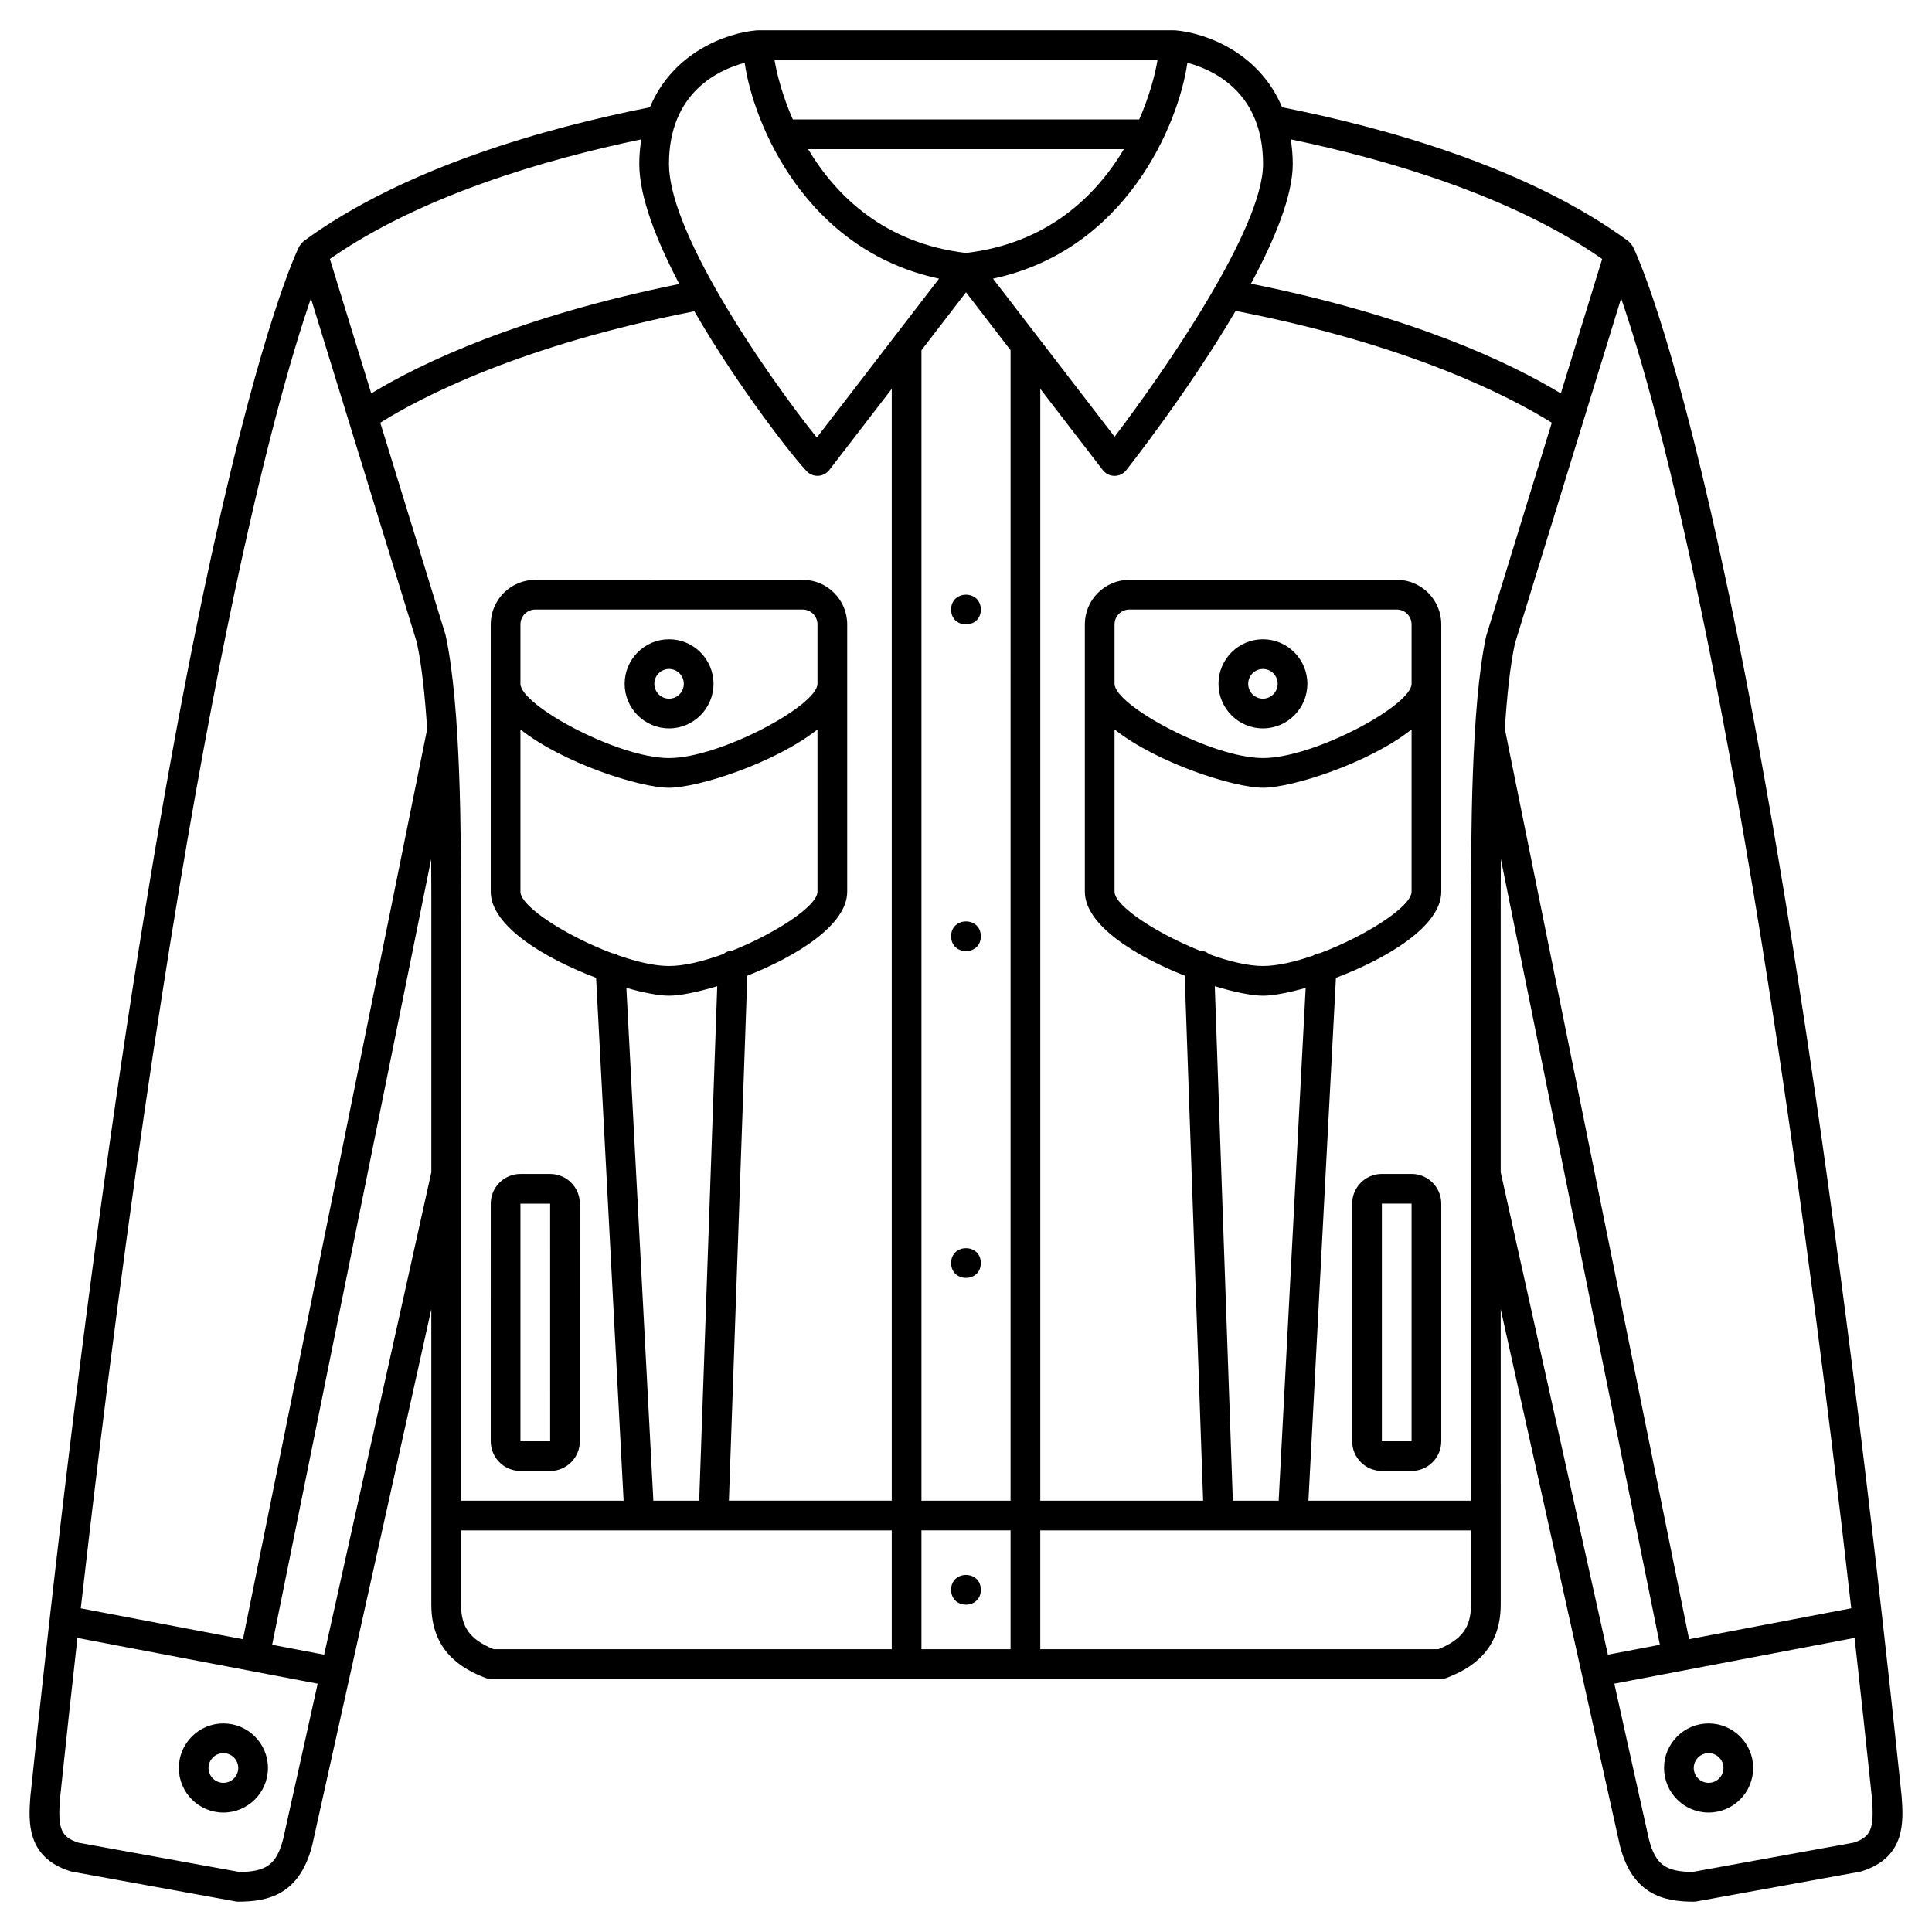<?xml version="1.0" encoding="UTF-8"?>
<!-- Uploaded to: ICON Repo, www.iconrepo.com, Generator: ICON Repo Mixer Tools -->
<svg fill="#000000" width="800px" height="800px" version="1.1" viewBox="144 144 512 512" xmlns="http://www.w3.org/2000/svg">
 <g>
  <path d="m596.8 600.73c-6.512 0-11.809 5.297-11.809 11.809s5.297 11.809 11.809 11.809 11.809-5.297 11.809-11.809c-0.004-6.512-5.301-11.809-11.809-11.809zm0 15.746c-2.172 0-3.938-1.766-3.938-3.938 0-2.168 1.762-3.938 3.938-3.938 2.172 0 3.938 1.766 3.938 3.938-0.004 2.168-1.766 3.938-3.938 3.938z"/>
  <path d="m203.2 600.73c-6.512 0-11.809 5.297-11.809 11.809s5.297 11.809 11.809 11.809 11.809-5.297 11.809-11.809-5.301-11.809-11.809-11.809zm0 15.746c-2.172 0-3.938-1.766-3.938-3.938 0-2.168 1.762-3.938 3.938-3.938 2.172 0 3.938 1.766 3.938 3.938-0.004 2.168-1.766 3.938-3.938 3.938z"/>
  <path d="m274.05 525.95c0 4.34 3.531 7.871 7.871 7.871h7.871c4.34 0 7.871-3.531 7.871-7.871l0.004-62.973c0-4.34-3.531-7.871-7.871-7.871h-7.871c-4.34 0-7.871 3.531-7.871 7.871zm7.871-62.973h7.871l0.004 62.977-7.875-0.004z"/>
  <path d="m518.08 455.1h-7.871c-4.34 0-7.871 3.531-7.871 7.871v62.977c0 4.34 3.531 7.871 7.871 7.871h7.871c4.34 0 7.871-3.531 7.871-7.871v-62.973c0-4.344-3.527-7.875-7.871-7.875zm0 70.848h-7.871v-62.973h7.871z"/>
  <path d="m321.31 313.41c-6.492 0-11.777 5.297-11.777 11.809 0 6.512 5.285 11.809 11.777 11.809 6.492 0 11.777-5.301 11.777-11.809 0-6.512-5.285-11.809-11.777-11.809zm0 15.742c-2.152 0-3.906-1.766-3.906-3.938 0-2.168 1.75-3.938 3.906-3.938 2.152 0.004 3.906 1.773 3.906 3.941 0 2.168-1.754 3.934-3.906 3.934z"/>
  <path d="m478.69 313.41c-6.492 0-11.777 5.297-11.777 11.809 0 6.512 5.285 11.809 11.777 11.809s11.777-5.297 11.777-11.809c0-6.512-5.281-11.809-11.777-11.809zm0 15.742c-2.152 0-3.906-1.766-3.906-3.934 0-2.168 1.75-3.938 3.906-3.938 2.152 0 3.906 1.766 3.906 3.938-0.004 2.168-1.754 3.934-3.906 3.934z"/>
  <path d="m403.93 305.54c0 5.246-7.871 5.246-7.871 0 0-5.25 7.871-5.25 7.871 0"/>
  <path d="m403.93 392.12c0 5.25-7.871 5.25-7.871 0 0-5.246 7.871-5.246 7.871 0"/>
  <path d="m403.93 478.72c0 5.246-7.871 5.246-7.871 0s7.871-5.246 7.871 0"/>
  <path d="m403.93 565.31c0 5.246-7.871 5.246-7.871 0 0-5.25 7.871-5.25 7.871 0"/>
  <path d="m647.95 620c-35.094-335.35-69.781-407.78-71.242-410.7-0.039-0.074-0.105-0.117-0.148-0.188-0.168-0.297-0.383-0.559-0.629-0.809-0.102-0.098-0.184-0.207-0.297-0.297-0.043-0.035-0.074-0.086-0.121-0.121-26.559-19.477-64.117-29.988-91.75-35.461-5.953-14.352-19.996-19.684-28.328-20.391-0.059-0.004-0.109 0.023-0.168 0.02-0.051 0-0.102-0.031-0.16-0.031h-110.21c-0.059 0-0.105 0.031-0.164 0.035-0.055 0.004-0.109-0.027-0.168-0.02-8.332 0.707-22.371 6.043-28.324 20.391-27.629 5.469-65.188 15.984-91.75 35.461-0.047 0.035-0.078 0.086-0.125 0.125-0.102 0.082-0.18 0.184-0.277 0.277-0.254 0.25-0.473 0.52-0.645 0.824-0.039 0.07-0.109 0.113-0.145 0.188-1.461 2.922-36.148 75.344-71.254 410.82-0.473 6.41-1.184 16.098 10.625 19.789 0.152 0.047 0.309 0.086 0.469 0.113l43.297 7.871c0.227 0.047 0.465 0.066 0.699 0.066 7.793 0 16.211-1.754 19.59-14.891l31.578-142.11v78.281c0 12.441 8.176 17.039 14.328 19.418 0.453 0.172 0.934 0.262 1.418 0.262h251.91c0.484 0 0.965-0.09 1.418-0.266 6.148-2.379 14.328-6.969 14.328-19.418l-0.004-78.277 31.609 142.24c3.344 13.008 11.762 14.766 19.559 14.766 0.234 0 0.473-0.02 0.703-0.062l43.297-7.871c0.16-0.027 0.316-0.066 0.469-0.113 11.809-3.695 11.098-13.383 10.613-19.918zm-56.328-41.594-48.828-241.24c0.559-8.719 1.395-16.715 2.668-22.609l28.148-91.484c9.508 27.488 34.844 117.05 60.992 347.14zm-120.91-36.715-4.781-136.34c5.269 1.598 9.922 2.519 12.793 2.519 2.594 0 6.648-0.754 11.289-2.074l-7.152 135.9zm47.371-216.48c0 5.719-25.828 19.68-39.359 19.68s-39.359-13.961-39.359-19.68v-15.742c0-2.168 1.75-3.938 3.906-3.938h70.91c2.152 0 3.902 1.766 3.902 3.934zm-78.719 12.098c11.309 8.941 31.66 15.453 39.359 15.453s28.051-6.516 39.359-15.453v43.008c0 3.938-12.242 11.781-24.285 16.285-0.672 0.066-1.266 0.277-1.773 0.621-4.84 1.672-9.547 2.773-13.301 2.773-4.004 0-9.09-1.238-14.258-3.109-0.664-0.613-1.555-0.957-2.551-0.977-11.457-4.578-22.551-11.848-22.551-15.594zm58.672 65.824c13.426-5.074 27.918-13.645 27.918-22.816v-70.852c0-6.512-5.285-11.809-11.777-11.809l-70.91 0.004c-6.488 0-11.773 5.297-11.773 11.805v70.848c0 8.844 13.469 17.113 26.465 22.246l4.883 139.13h-43.156v-294.64l16.559 21.527c0.738 0.961 1.887 1.527 3.094 1.535h0.027c1.203 0 2.344-0.551 3.086-1.496 1.078-1.363 16.648-21.168 28.996-42.223 46.227 8.984 72.691 22.707 83.793 29.637l-17.391 56.539c-4.027 18.582-4.023 53.449-4.019 74.277v154.85h-43.086zm-109.84 138.56v-304.88l11.809-15.352 11.809 15.352-0.004 304.88zm23.613 7.871v31.488h-23.617v-31.488zm-94.664-7.871-7.152-135.9c4.641 1.316 8.695 2.074 11.289 2.074 2.871 0 7.523-0.922 12.793-2.519l-4.781 136.34zm43.496-216.48c0 5.719-25.828 19.68-39.359 19.68s-39.359-13.961-39.359-19.68v-15.742c0-2.168 1.75-3.938 3.906-3.938h70.91c2.152 0 3.902 1.766 3.902 3.934zm-78.719 12.098c11.309 8.941 31.66 15.453 39.359 15.453 7.699 0 28.051-6.516 39.359-15.453v43.008c0 3.75-11.102 11.02-22.562 15.598-0.887 0.023-1.723 0.352-2.391 0.918-5.219 1.898-10.363 3.164-14.406 3.164-3.801 0-8.578-1.125-13.473-2.832-0.48-0.305-1.008-0.488-1.586-0.555-12.047-4.508-24.301-12.355-24.301-16.293zm60.125 65.254c13-5.133 26.469-13.402 26.469-22.246v-70.852c0-6.512-5.285-11.809-11.777-11.809l-70.91 0.004c-6.492 0-11.777 5.297-11.777 11.805v70.848c0 9.176 14.492 17.742 27.918 22.816l7.293 138.56h-43.082v-154.85c0.004-20.828 0.008-55.695-4.109-74.598l-17.297-56.223c11.047-6.898 37.348-20.543 83.234-29.527 11.758 20.379 26.816 39.465 29.871 42.477 0.738 0.727 1.73 1.133 2.762 1.133 0.086 0 0.18-0.004 0.27-0.008 1.125-0.078 2.164-0.633 2.856-1.527l16.559-21.523v294.64h-43.16zm-176.64 167.66c26.148-230.1 51.484-319.66 60.992-347.14l28.062 91.16c1.312 6.039 2.168 14.168 2.738 23l-48.809 241.17zm280.5-394.58h-91.801c-2.723-6.207-4.199-11.879-4.848-15.742h101.5c-0.648 3.863-2.125 9.535-4.852 15.742zm-4.055 7.875c-7.488 12.559-20.398 25.008-41.844 27.512-21.445-2.504-34.352-14.957-41.844-27.512zm126.74 29.105-10.957 35.637c-13.504-8.172-39.398-20.504-82.121-29.082 6.352-11.793 11.082-23.367 11.082-31.727 0-2.328-0.215-4.469-0.523-6.523 25.578 5.34 58.477 14.945 82.52 31.695zm-89.867-25.172c0 17.07-26.023 54.781-39.348 72.281l-32.223-41.891c35.164-7.477 49.137-40.727 51.516-57.207 6.805 1.809 20.055 7.777 20.055 26.816zm-137.38-26.816c2.379 16.48 16.348 49.727 51.516 57.207l-32.391 42.113c-5.797-7.16-17.887-23.551-27.113-39.941-0.031-0.047-0.047-0.098-0.078-0.145-6.773-12.043-11.992-24.066-11.992-32.418 0-19.047 13.258-25.008 20.059-26.816zm-27.406 20.297c-0.309 2.055-0.523 4.195-0.523 6.519 0 8.645 4.484 20.156 10.609 31.812-42.434 8.578-68.191 20.852-81.641 28.988l-10.961-35.633c24.039-16.746 56.941-26.352 82.516-31.688zm-94.867 450.31c-1.734 6.758-4.356 8.789-11.582 8.852l-42.691-7.762c-4.617-1.5-5.492-3.633-4.914-11.508 1.547-14.766 3.09-28.992 4.633-42.758l63.672 12.125zm10.832-48.734-13.777-2.625 42.141-208.21c0.043 5.629 0.043 10.836 0.043 15.172v67.816zm36.281-13.262v-19.68h114.14v31.488h-105.52c-6.269-2.574-8.621-5.828-8.621-11.809zm259.02 11.809h-105.52v-31.488h114.14v19.68c0 5.981-2.356 9.234-8.625 11.809zm16.496-194.21c0-4.336 0-9.547 0.043-15.172l42.141 208.21-13.777 2.625-28.406-127.85zm93.512 245.48-42.691 7.762c-7.227-0.062-9.848-2.09-11.555-8.723l-9.152-41.176 63.672-12.125c1.539 13.727 3.082 27.914 4.621 42.637 0.59 7.988-0.277 10.125-4.894 11.625z"/>
 </g>
</svg>